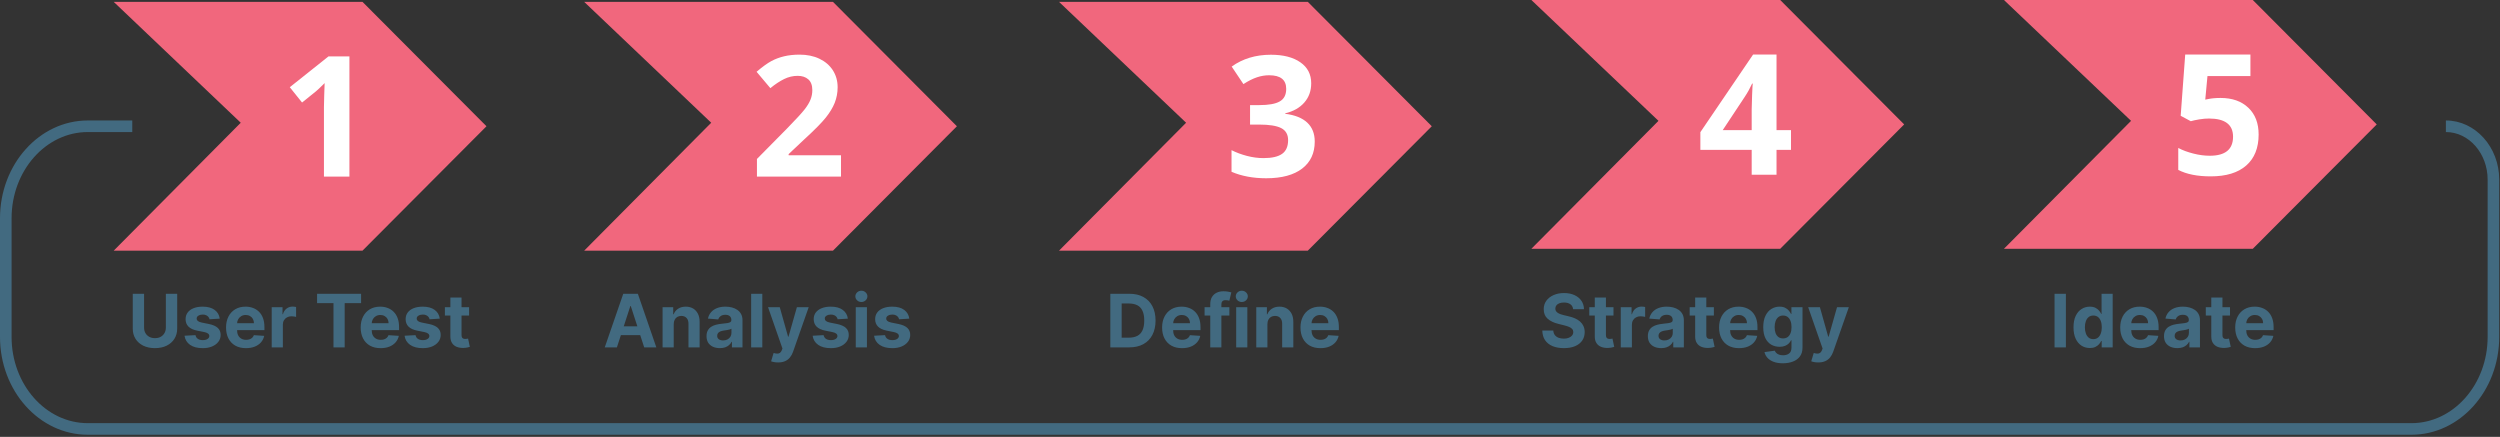 <svg width="475" height="83" viewBox="0 0 475 83" fill="none" xmlns="http://www.w3.org/2000/svg">
<rect x="0" y="0" width="475" height="83" fill="#333333" stroke="none"/>
<path d="M21.6 0.35L45.74 23.32L21.6 47.63H68.87L92.43 23.99L68.87 0.35H21.6Z" fill="#F1677D"/>
<path d="M66.38 33.56H61.55V20.34L61.6 18.17L61.68 15.79C60.88 16.59 60.32 17.12 60.01 17.37L57.39 19.48L55.06 16.57L62.42 10.71H66.39V33.56H66.38Z" fill="white"/>
<path d="M110.99 0.35L135.13 23.32L110.99 47.63H158.26L181.81 23.99L158.26 0.35H110.99Z" fill="#F1677D"/>
<path d="M159.79 33.56H143.82V30.2L149.55 24.4C151.25 22.66 152.36 21.45 152.88 20.78C153.4 20.11 153.78 19.49 154 18.91C154.23 18.34 154.34 17.74 154.34 17.13C154.34 16.21 154.09 15.53 153.58 15.08C153.07 14.63 152.4 14.41 151.56 14.41C150.67 14.41 149.81 14.61 148.98 15.02C148.15 15.43 147.28 16 146.37 16.75L143.75 13.64C144.87 12.68 145.81 12.01 146.55 11.61C147.29 11.21 148.1 10.91 148.97 10.7C149.85 10.49 150.82 10.38 151.91 10.38C153.34 10.38 154.6 10.64 155.69 11.16C156.78 11.68 157.63 12.41 158.24 13.35C158.84 14.29 159.15 15.36 159.15 16.57C159.15 17.62 158.96 18.61 158.6 19.53C158.23 20.45 157.66 21.4 156.88 22.37C156.1 23.34 154.74 24.72 152.78 26.51L149.84 29.28V29.5H159.79V33.56Z" fill="white"/>
<path d="M201.21 0.35L225.36 23.32L201.21 47.63H248.48L272.04 23.99L248.48 0.35H201.21Z" fill="#F1677D"/>
<path d="M249.13 15.83C249.13 17.26 248.7 18.47 247.83 19.47C246.96 20.47 245.75 21.16 244.19 21.53V21.62C246.03 21.85 247.43 22.41 248.38 23.3C249.33 24.19 249.8 25.39 249.8 26.9C249.8 29.1 249 30.81 247.41 32.03C245.82 33.25 243.54 33.87 240.58 33.87C238.1 33.87 235.9 33.46 233.99 32.64V28.53C234.88 28.98 235.85 29.34 236.91 29.62C237.97 29.9 239.02 30.04 240.07 30.04C241.66 30.04 242.84 29.77 243.6 29.23C244.36 28.69 244.74 27.82 244.74 26.62C244.74 25.55 244.3 24.79 243.43 24.34C242.55 23.89 241.16 23.67 239.24 23.67H237.51V19.97H239.27C241.04 19.97 242.34 19.74 243.15 19.27C243.97 18.81 244.38 18.01 244.38 16.89C244.38 15.16 243.3 14.3 241.13 14.3C240.38 14.3 239.62 14.42 238.84 14.68C238.06 14.94 237.2 15.36 236.25 15.98L234.02 12.65C236.1 11.15 238.59 10.4 241.47 10.4C243.83 10.4 245.7 10.88 247.07 11.84C248.44 12.79 249.13 14.12 249.13 15.83Z" fill="white"/>
<path d="M290.96 0L315.11 22.96L290.96 47.27H338.24L361.79 23.64L338.24 0H290.96Z" fill="#F1677D"/>
<path d="M340.29 28.47H337.54V33.2H332.82V28.47H323.07V25.11L333.09 10.36H337.54V24.72H340.29V28.47ZM332.82 24.72V20.84C332.82 20.19 332.85 19.26 332.9 18.03C332.95 16.8 332.99 16.09 333.02 15.89H332.9C332.51 16.74 332.05 17.58 331.51 18.39L327.32 24.72H332.82Z" fill="white"/>
<path d="M380.75 0L404.9 22.96L380.75 47.27H428.03L451.58 23.64L428.03 0H380.75Z" fill="#F1677D"/>
<path d="M421.91 18.61C424.12 18.61 425.88 19.23 427.18 20.47C428.49 21.71 429.14 23.41 429.14 25.56C429.14 28.11 428.35 30.08 426.78 31.45C425.21 32.83 422.96 33.51 420.03 33.51C417.49 33.51 415.44 33.1 413.87 32.28V28.11C414.69 28.55 415.65 28.9 416.75 29.18C417.84 29.46 418.88 29.59 419.86 29.59C422.81 29.59 424.28 28.38 424.28 25.97C424.28 23.67 422.75 22.52 419.7 22.52C419.15 22.52 418.54 22.57 417.87 22.68C417.2 22.79 416.66 22.91 416.25 23.03L414.33 22L415.19 10.36H427.58V14.45H419.42L419 18.93L419.55 18.82C420.18 18.69 420.97 18.61 421.91 18.61Z" fill="white"/>
<path d="M458.18 82.6H16.68C7.48 82.6 0 74.27 0 64.02V41.47C0 31.23 7.48 22.89 16.68 22.89H25.13V25.09H16.68C8.7 25.09 2.2 32.44 2.2 41.47V64.02C2.2 73.05 8.69 80.4 16.68 80.4H458.17C466.15 80.4 472.65 73.05 472.65 64.02V34.12C472.65 29.14 469.09 25.09 464.72 25.09V22.89C470.3 22.89 474.85 27.93 474.85 34.12V64.02C474.85 74.26 467.37 82.6 458.18 82.6Z" fill="#426A80"/>
<path d="M31.512 55.818H33.665V62.43C33.665 63.173 33.487 63.822 33.133 64.379C32.781 64.936 32.289 65.37 31.656 65.682C31.023 65.99 30.286 66.144 29.444 66.144C28.599 66.144 27.859 65.99 27.226 65.682C26.593 65.37 26.101 64.936 25.75 64.379C25.398 63.822 25.223 63.173 25.223 62.43V55.818H27.375V62.246C27.375 62.634 27.46 62.979 27.629 63.281C27.801 63.582 28.043 63.819 28.355 63.992C28.666 64.164 29.029 64.25 29.444 64.25C29.861 64.25 30.224 64.164 30.532 63.992C30.844 63.819 31.084 63.582 31.253 63.281C31.426 62.979 31.512 62.634 31.512 62.246V55.818ZM41.75 60.541L39.811 60.66C39.778 60.495 39.706 60.346 39.597 60.213C39.488 60.077 39.343 59.969 39.164 59.89C38.989 59.807 38.778 59.766 38.533 59.766C38.205 59.766 37.928 59.835 37.703 59.974C37.477 60.11 37.365 60.293 37.365 60.521C37.365 60.704 37.438 60.858 37.584 60.984C37.729 61.11 37.98 61.211 38.334 61.287L39.716 61.565C40.459 61.718 41.012 61.963 41.377 62.301C41.741 62.639 41.924 63.083 41.924 63.633C41.924 64.134 41.776 64.573 41.481 64.951C41.19 65.329 40.788 65.624 40.278 65.836C39.771 66.045 39.186 66.149 38.523 66.149C37.512 66.149 36.707 65.939 36.107 65.518C35.51 65.094 35.161 64.517 35.058 63.788L37.141 63.678C37.204 63.986 37.356 64.222 37.598 64.384C37.84 64.543 38.15 64.623 38.528 64.623C38.899 64.623 39.198 64.552 39.423 64.409C39.652 64.263 39.768 64.076 39.771 63.847C39.768 63.655 39.686 63.498 39.527 63.375C39.368 63.249 39.123 63.153 38.791 63.087L37.469 62.823C36.723 62.674 36.168 62.416 35.804 62.048C35.442 61.68 35.262 61.211 35.262 60.641C35.262 60.15 35.394 59.727 35.659 59.373C35.928 59.018 36.304 58.745 36.788 58.553C37.275 58.36 37.845 58.264 38.498 58.264C39.463 58.264 40.222 58.468 40.775 58.876C41.332 59.283 41.657 59.839 41.75 60.541ZM46.737 66.149C45.952 66.149 45.276 65.99 44.709 65.672C44.145 65.35 43.711 64.896 43.406 64.31C43.102 63.72 42.949 63.022 42.949 62.217C42.949 61.431 43.102 60.742 43.406 60.148C43.711 59.555 44.141 59.093 44.694 58.761C45.251 58.43 45.904 58.264 46.653 58.264C47.157 58.264 47.626 58.345 48.06 58.508C48.497 58.667 48.879 58.907 49.203 59.229C49.531 59.55 49.787 59.955 49.969 60.442C50.151 60.926 50.242 61.492 50.242 62.142V62.724H43.794V61.411H48.249C48.249 61.106 48.182 60.836 48.05 60.601C47.917 60.365 47.733 60.182 47.498 60.049C47.266 59.913 46.996 59.845 46.688 59.845C46.366 59.845 46.081 59.92 45.833 60.069C45.587 60.215 45.395 60.412 45.256 60.66C45.117 60.906 45.045 61.179 45.042 61.481V62.729C45.042 63.106 45.112 63.433 45.251 63.708C45.393 63.983 45.594 64.195 45.852 64.344C46.111 64.494 46.418 64.568 46.772 64.568C47.008 64.568 47.223 64.535 47.419 64.469C47.614 64.403 47.781 64.303 47.921 64.171C48.06 64.038 48.166 63.876 48.239 63.683L50.198 63.812C50.098 64.283 49.894 64.694 49.586 65.046C49.281 65.394 48.887 65.665 48.403 65.861C47.922 66.053 47.367 66.149 46.737 66.149ZM51.624 66V58.364H53.678V59.696H53.757C53.897 59.222 54.13 58.864 54.458 58.622C54.786 58.377 55.164 58.254 55.592 58.254C55.698 58.254 55.812 58.261 55.935 58.274C56.057 58.287 56.165 58.306 56.258 58.329V60.208C56.159 60.178 56.021 60.152 55.845 60.129C55.67 60.105 55.509 60.094 55.363 60.094C55.052 60.094 54.773 60.162 54.528 60.298C54.286 60.43 54.094 60.616 53.951 60.854C53.812 61.093 53.742 61.368 53.742 61.68V66H51.624ZM60.245 57.593V55.818H68.607V57.593H65.49V66H63.362V57.593H60.245ZM72.317 66.149C71.532 66.149 70.856 65.99 70.289 65.672C69.726 65.35 69.291 64.896 68.987 64.31C68.682 63.72 68.529 63.022 68.529 62.217C68.529 61.431 68.682 60.742 68.987 60.148C69.291 59.555 69.721 59.093 70.274 58.761C70.831 58.43 71.484 58.264 72.233 58.264C72.737 58.264 73.206 58.345 73.64 58.508C74.077 58.667 74.459 58.907 74.783 59.229C75.112 59.55 75.367 59.955 75.549 60.442C75.731 60.926 75.822 61.492 75.822 62.142V62.724H69.374V61.411H73.829C73.829 61.106 73.763 60.836 73.63 60.601C73.497 60.365 73.313 60.182 73.078 60.049C72.846 59.913 72.576 59.845 72.268 59.845C71.946 59.845 71.661 59.92 71.413 60.069C71.167 60.215 70.975 60.412 70.836 60.66C70.697 60.906 70.626 61.179 70.622 61.481V62.729C70.622 63.106 70.692 63.433 70.831 63.708C70.974 63.983 71.174 64.195 71.433 64.344C71.691 64.494 71.998 64.568 72.352 64.568C72.588 64.568 72.803 64.535 72.999 64.469C73.194 64.403 73.362 64.303 73.501 64.171C73.64 64.038 73.746 63.876 73.819 63.683L75.778 63.812C75.678 64.283 75.474 64.694 75.166 65.046C74.861 65.394 74.467 65.665 73.983 65.861C73.502 66.053 72.947 66.149 72.317 66.149ZM83.558 60.541L81.619 60.66C81.586 60.495 81.515 60.346 81.406 60.213C81.296 60.077 81.152 59.969 80.973 59.89C80.797 59.807 80.587 59.766 80.342 59.766C80.013 59.766 79.737 59.835 79.511 59.974C79.286 60.11 79.173 60.293 79.173 60.521C79.173 60.704 79.246 60.858 79.392 60.984C79.538 61.11 79.788 61.211 80.143 61.287L81.525 61.565C82.267 61.718 82.821 61.963 83.185 62.301C83.55 62.639 83.732 63.083 83.732 63.633C83.732 64.134 83.585 64.573 83.29 64.951C82.998 65.329 82.597 65.624 82.087 65.836C81.579 66.045 80.995 66.149 80.332 66.149C79.321 66.149 78.515 65.939 77.915 65.518C77.319 65.094 76.969 64.517 76.867 63.788L78.95 63.678C79.013 63.986 79.165 64.222 79.407 64.384C79.649 64.543 79.959 64.623 80.337 64.623C80.708 64.623 81.006 64.552 81.231 64.409C81.46 64.263 81.576 64.076 81.579 63.847C81.576 63.655 81.495 63.498 81.336 63.375C81.177 63.249 80.932 63.153 80.6 63.087L79.278 62.823C78.532 62.674 77.977 62.416 77.612 62.048C77.251 61.68 77.07 61.211 77.07 60.641C77.07 60.15 77.203 59.727 77.468 59.373C77.737 59.018 78.113 58.745 78.597 58.553C79.084 58.36 79.654 58.264 80.307 58.264C81.271 58.264 82.03 58.468 82.584 58.876C83.141 59.283 83.465 59.839 83.558 60.541ZM89.128 58.364V59.955H84.529V58.364H89.128ZM85.573 56.534H87.691V63.653C87.691 63.849 87.721 64.001 87.78 64.111C87.84 64.217 87.923 64.291 88.029 64.335C88.138 64.378 88.264 64.399 88.407 64.399C88.506 64.399 88.606 64.391 88.705 64.374C88.805 64.354 88.881 64.34 88.934 64.329L89.267 65.906C89.161 65.939 89.012 65.977 88.819 66.02C88.627 66.066 88.394 66.094 88.118 66.104C87.608 66.124 87.161 66.056 86.776 65.901C86.395 65.745 86.098 65.503 85.886 65.175C85.674 64.847 85.57 64.432 85.573 63.932V56.534Z" fill="#426A80"/>
<path d="M117.211 66H114.904L118.419 55.818H121.193L124.703 66H122.397L119.846 58.145H119.767L117.211 66ZM117.067 61.998H122.516V63.678H117.067V61.998ZM128.007 61.585V66H125.889V58.364H127.908V59.711H127.997C128.166 59.267 128.449 58.916 128.847 58.657C129.245 58.395 129.727 58.264 130.294 58.264C130.824 58.264 131.287 58.38 131.681 58.612C132.075 58.844 132.382 59.176 132.601 59.606C132.82 60.034 132.929 60.544 132.929 61.138V66H130.811V61.516C130.814 61.048 130.695 60.684 130.453 60.422C130.211 60.157 129.878 60.024 129.454 60.024C129.169 60.024 128.917 60.086 128.698 60.208C128.483 60.331 128.314 60.51 128.191 60.745C128.072 60.977 128.01 61.257 128.007 61.585ZM136.776 66.144C136.288 66.144 135.854 66.06 135.473 65.891C135.092 65.718 134.79 65.465 134.568 65.13C134.35 64.792 134.24 64.371 134.24 63.867C134.24 63.443 134.318 63.087 134.474 62.798C134.63 62.51 134.842 62.278 135.11 62.102C135.379 61.927 135.684 61.794 136.025 61.705C136.37 61.615 136.731 61.552 137.109 61.516C137.553 61.469 137.911 61.426 138.183 61.386C138.454 61.343 138.652 61.28 138.774 61.197C138.897 61.115 138.958 60.992 138.958 60.83V60.8C138.958 60.485 138.859 60.241 138.66 60.069C138.464 59.897 138.186 59.81 137.825 59.81C137.444 59.81 137.14 59.895 136.915 60.064C136.689 60.23 136.54 60.438 136.467 60.69L134.509 60.531C134.608 60.067 134.804 59.666 135.095 59.328C135.387 58.987 135.763 58.725 136.224 58.543C136.688 58.357 137.225 58.264 137.835 58.264C138.259 58.264 138.665 58.314 139.053 58.413C139.444 58.513 139.79 58.667 140.092 58.876C140.397 59.084 140.637 59.353 140.813 59.681C140.988 60.006 141.076 60.395 141.076 60.849V66H139.068V64.941H139.008C138.885 65.18 138.721 65.39 138.516 65.572C138.31 65.751 138.063 65.892 137.775 65.995C137.487 66.094 137.153 66.144 136.776 66.144ZM137.382 64.683C137.694 64.683 137.969 64.621 138.207 64.499C138.446 64.373 138.633 64.204 138.769 63.992C138.905 63.779 138.973 63.539 138.973 63.271V62.46C138.907 62.503 138.816 62.543 138.7 62.58C138.587 62.613 138.459 62.644 138.317 62.674C138.174 62.7 138.032 62.725 137.889 62.749C137.747 62.769 137.618 62.787 137.502 62.803C137.253 62.84 137.036 62.898 136.85 62.977C136.665 63.057 136.52 63.164 136.418 63.3C136.315 63.433 136.264 63.599 136.264 63.798C136.264 64.086 136.368 64.306 136.577 64.459C136.789 64.608 137.057 64.683 137.382 64.683ZM144.837 55.818V66H142.719V55.818H144.837ZM147.841 68.864C147.573 68.864 147.321 68.842 147.085 68.799C146.853 68.759 146.661 68.708 146.509 68.645L146.986 67.064C147.235 67.14 147.458 67.182 147.657 67.188C147.859 67.195 148.033 67.148 148.179 67.049C148.328 66.95 148.449 66.781 148.542 66.542L148.666 66.219L145.927 58.364H148.154L149.735 63.972H149.815L151.411 58.364H153.653L150.685 66.825C150.542 67.236 150.349 67.594 150.103 67.899C149.861 68.207 149.555 68.444 149.184 68.61C148.812 68.779 148.365 68.864 147.841 68.864ZM161.09 60.541L159.152 60.66C159.118 60.495 159.047 60.346 158.938 60.213C158.828 60.077 158.684 59.969 158.505 59.89C158.33 59.807 158.119 59.766 157.874 59.766C157.546 59.766 157.269 59.835 157.044 59.974C156.818 60.11 156.706 60.293 156.706 60.521C156.706 60.704 156.778 60.858 156.924 60.984C157.07 61.11 157.32 61.211 157.675 61.287L159.057 61.565C159.8 61.718 160.353 61.963 160.718 62.301C161.082 62.639 161.264 63.083 161.264 63.633C161.264 64.134 161.117 64.573 160.822 64.951C160.53 65.329 160.129 65.624 159.619 65.836C159.112 66.045 158.527 66.149 157.864 66.149C156.853 66.149 156.048 65.939 155.448 65.518C154.851 65.094 154.501 64.517 154.399 63.788L156.482 63.678C156.545 63.986 156.697 64.222 156.939 64.384C157.181 64.543 157.491 64.623 157.869 64.623C158.24 64.623 158.538 64.552 158.764 64.409C158.992 64.263 159.108 64.076 159.112 63.847C159.108 63.655 159.027 63.498 158.868 63.375C158.709 63.249 158.464 63.153 158.132 63.087L156.81 62.823C156.064 62.674 155.509 62.416 155.144 62.048C154.783 61.68 154.603 61.211 154.603 60.641C154.603 60.15 154.735 59.727 155 59.373C155.269 59.018 155.645 58.745 156.129 58.553C156.616 58.36 157.186 58.264 157.839 58.264C158.804 58.264 159.563 58.468 160.116 58.876C160.673 59.283 160.998 59.839 161.09 60.541ZM162.598 66V58.364H164.716V66H162.598ZM163.662 57.379C163.347 57.379 163.077 57.275 162.852 57.066C162.63 56.854 162.519 56.6 162.519 56.305C162.519 56.014 162.63 55.764 162.852 55.555C163.077 55.343 163.347 55.236 163.662 55.236C163.977 55.236 164.245 55.343 164.467 55.555C164.693 55.764 164.805 56.014 164.805 56.305C164.805 56.6 164.693 56.854 164.467 57.066C164.245 57.275 163.977 57.379 163.662 57.379ZM172.766 60.541L170.827 60.66C170.794 60.495 170.723 60.346 170.614 60.213C170.504 60.077 170.36 59.969 170.181 59.89C170.005 59.807 169.795 59.766 169.55 59.766C169.222 59.766 168.945 59.835 168.719 59.974C168.494 60.11 168.381 60.293 168.381 60.521C168.381 60.704 168.454 60.858 168.6 60.984C168.746 61.11 168.996 61.211 169.351 61.287L170.733 61.565C171.475 61.718 172.029 61.963 172.393 62.301C172.758 62.639 172.94 63.083 172.94 63.633C172.94 64.134 172.793 64.573 172.498 64.951C172.206 65.329 171.805 65.624 171.295 65.836C170.788 66.045 170.203 66.149 169.54 66.149C168.529 66.149 167.723 65.939 167.123 65.518C166.527 65.094 166.177 64.517 166.074 63.788L168.158 63.678C168.221 63.986 168.373 64.222 168.615 64.384C168.857 64.543 169.167 64.623 169.545 64.623C169.916 64.623 170.214 64.552 170.44 64.409C170.668 64.263 170.784 64.076 170.788 63.847C170.784 63.655 170.703 63.498 170.544 63.375C170.385 63.249 170.14 63.153 169.808 63.087L168.486 62.823C167.74 62.674 167.185 62.416 166.82 62.048C166.459 61.68 166.278 61.211 166.278 60.641C166.278 60.15 166.411 59.727 166.676 59.373C166.945 59.018 167.321 58.745 167.805 58.553C168.292 58.36 168.862 58.264 169.515 58.264C170.479 58.264 171.238 58.468 171.792 58.876C172.349 59.283 172.673 59.839 172.766 60.541Z" fill="#426A80"/>
<path d="M214.572 66H210.963V55.818H214.602C215.626 55.818 216.508 56.022 217.247 56.43C217.986 56.834 218.555 57.416 218.952 58.175C219.353 58.934 219.554 59.842 219.554 60.899C219.554 61.96 219.353 62.871 218.952 63.633C218.555 64.396 217.983 64.981 217.237 65.388C216.495 65.796 215.607 66 214.572 66ZM213.116 64.156H214.483C215.119 64.156 215.655 64.043 216.089 63.818C216.526 63.589 216.854 63.236 217.073 62.758C217.295 62.278 217.406 61.658 217.406 60.899C217.406 60.147 217.295 59.532 217.073 59.055C216.854 58.577 216.528 58.226 216.094 58.001C215.66 57.775 215.124 57.663 214.488 57.663H213.116V64.156ZM224.589 66.149C223.803 66.149 223.127 65.99 222.561 65.672C221.997 65.35 221.563 64.896 221.258 64.31C220.953 63.72 220.801 63.022 220.801 62.217C220.801 61.431 220.953 60.742 221.258 60.148C221.563 59.555 221.992 59.093 222.546 58.761C223.102 58.43 223.755 58.264 224.504 58.264C225.008 58.264 225.477 58.345 225.911 58.508C226.349 58.667 226.73 58.907 227.055 59.229C227.383 59.55 227.638 59.955 227.82 60.442C228.003 60.926 228.094 61.492 228.094 62.142V62.724H221.646V61.411H226.1C226.1 61.106 226.034 60.836 225.901 60.601C225.769 60.365 225.585 60.182 225.35 60.049C225.118 59.913 224.847 59.845 224.539 59.845C224.218 59.845 223.933 59.92 223.684 60.069C223.439 60.215 223.247 60.412 223.107 60.66C222.968 60.906 222.897 61.179 222.894 61.481V62.729C222.894 63.106 222.963 63.433 223.102 63.708C223.245 63.983 223.445 64.195 223.704 64.344C223.963 64.494 224.269 64.568 224.624 64.568C224.859 64.568 225.075 64.535 225.27 64.469C225.466 64.403 225.633 64.303 225.772 64.171C225.911 64.038 226.017 63.876 226.09 63.683L228.049 63.812C227.95 64.283 227.746 64.694 227.438 65.046C227.133 65.394 226.738 65.665 226.254 65.861C225.774 66.053 225.219 66.149 224.589 66.149ZM233.583 58.364V59.955H228.869V58.364H233.583ZM229.948 66V57.812C229.948 57.258 230.056 56.799 230.271 56.435C230.49 56.07 230.789 55.797 231.166 55.614C231.544 55.432 231.973 55.341 232.454 55.341C232.779 55.341 233.075 55.366 233.344 55.416C233.616 55.465 233.818 55.51 233.95 55.55L233.573 57.141C233.49 57.114 233.387 57.089 233.264 57.066C233.145 57.043 233.022 57.031 232.896 57.031C232.585 57.031 232.368 57.104 232.245 57.25C232.123 57.392 232.061 57.593 232.061 57.852V66H229.948ZM234.876 66V58.364H236.994V66H234.876ZM235.94 57.379C235.625 57.379 235.355 57.275 235.13 57.066C234.908 56.854 234.797 56.6 234.797 56.305C234.797 56.014 234.908 55.764 235.13 55.555C235.355 55.343 235.625 55.236 235.94 55.236C236.255 55.236 236.524 55.343 236.746 55.555C236.971 55.764 237.084 56.014 237.084 56.305C237.084 56.6 236.971 56.854 236.746 57.066C236.524 57.275 236.255 57.379 235.94 57.379ZM240.809 61.585V66H238.691V58.364H240.709V59.711H240.799C240.968 59.267 241.251 58.916 241.649 58.657C242.047 58.395 242.529 58.264 243.096 58.264C243.626 58.264 244.088 58.38 244.483 58.612C244.877 58.844 245.184 59.176 245.403 59.606C245.621 60.034 245.731 60.544 245.731 61.138V66H243.613V61.516C243.616 61.048 243.497 60.684 243.255 60.422C243.013 60.157 242.68 60.024 242.256 60.024C241.97 60.024 241.719 60.086 241.5 60.208C241.284 60.331 241.115 60.51 240.993 60.745C240.873 60.977 240.812 61.257 240.809 61.585ZM250.88 66.149C250.094 66.149 249.418 65.99 248.852 65.672C248.288 65.35 247.854 64.896 247.549 64.31C247.244 63.72 247.092 63.022 247.092 62.217C247.092 61.431 247.244 60.742 247.549 60.148C247.854 59.555 248.283 59.093 248.837 58.761C249.393 58.43 250.046 58.264 250.795 58.264C251.299 58.264 251.768 58.345 252.202 58.508C252.64 58.667 253.021 58.907 253.346 59.229C253.674 59.55 253.929 59.955 254.112 60.442C254.294 60.926 254.385 61.492 254.385 62.142V62.724H247.937V61.411H252.391C252.391 61.106 252.325 60.836 252.192 60.601C252.06 60.365 251.876 60.182 251.641 60.049C251.409 59.913 251.138 59.845 250.83 59.845C250.509 59.845 250.224 59.92 249.975 60.069C249.73 60.215 249.538 60.412 249.398 60.66C249.259 60.906 249.188 61.179 249.185 61.481V62.729C249.185 63.106 249.254 63.433 249.393 63.708C249.536 63.983 249.737 64.195 249.995 64.344C250.254 64.494 250.56 64.568 250.915 64.568C251.15 64.568 251.366 64.535 251.561 64.469C251.757 64.403 251.924 64.303 252.063 64.171C252.202 64.038 252.308 63.876 252.381 63.683L254.34 63.812C254.241 64.283 254.037 64.694 253.729 65.046C253.424 65.394 253.029 65.665 252.545 65.861C252.065 66.053 251.51 66.149 250.88 66.149Z" fill="#426A80"/>
<path d="M298.891 58.746C298.851 58.345 298.68 58.034 298.379 57.812C298.077 57.59 297.668 57.479 297.151 57.479C296.799 57.479 296.503 57.528 296.261 57.628C296.019 57.724 295.833 57.858 295.704 58.031C295.578 58.203 295.515 58.398 295.515 58.617C295.508 58.8 295.547 58.959 295.629 59.094C295.716 59.23 295.833 59.348 295.982 59.447C296.132 59.544 296.304 59.628 296.499 59.701C296.695 59.771 296.904 59.83 297.126 59.88L298.041 60.099C298.485 60.198 298.892 60.331 299.264 60.496C299.635 60.662 299.956 60.866 300.228 61.108C300.5 61.35 300.71 61.635 300.86 61.963C301.012 62.291 301.09 62.667 301.093 63.092C301.09 63.715 300.931 64.255 300.616 64.712C300.304 65.166 299.854 65.519 299.264 65.771C298.677 66.02 297.969 66.144 297.141 66.144C296.319 66.144 295.603 66.018 294.993 65.766C294.387 65.514 293.913 65.142 293.571 64.648C293.233 64.151 293.056 63.536 293.039 62.803H295.122C295.146 63.145 295.243 63.43 295.416 63.658C295.591 63.884 295.825 64.055 296.117 64.171C296.412 64.283 296.745 64.34 297.116 64.34C297.481 64.34 297.797 64.287 298.066 64.18C298.337 64.074 298.548 63.927 298.697 63.738C298.846 63.549 298.921 63.332 298.921 63.087C298.921 62.858 298.853 62.666 298.717 62.51C298.584 62.354 298.389 62.222 298.13 62.112C297.875 62.003 297.562 61.903 297.191 61.814L296.082 61.535C295.223 61.327 294.546 61 294.048 60.556C293.551 60.112 293.304 59.514 293.308 58.761C293.304 58.145 293.468 57.606 293.8 57.146C294.135 56.685 294.594 56.325 295.177 56.067C295.76 55.808 296.423 55.679 297.166 55.679C297.921 55.679 298.581 55.808 299.144 56.067C299.711 56.325 300.152 56.685 300.467 57.146C300.782 57.606 300.944 58.14 300.954 58.746H298.891ZM306.563 58.364V59.955H301.964V58.364H306.563ZM303.009 56.534H305.126V63.653C305.126 63.849 305.156 64.001 305.216 64.111C305.276 64.217 305.358 64.291 305.464 64.335C305.574 64.378 305.7 64.399 305.842 64.399C305.942 64.399 306.041 64.391 306.141 64.374C306.24 64.354 306.316 64.34 306.369 64.329L306.702 65.906C306.596 65.939 306.447 65.977 306.255 66.02C306.063 66.066 305.829 66.094 305.554 66.104C305.044 66.124 304.596 66.056 304.212 65.901C303.83 65.745 303.534 65.503 303.322 65.175C303.11 64.847 303.005 64.432 303.009 63.932V56.534ZM307.943 66V58.364H309.996V59.696H310.076C310.215 59.222 310.449 58.864 310.777 58.622C311.105 58.377 311.483 58.254 311.91 58.254C312.016 58.254 312.131 58.261 312.253 58.274C312.376 58.287 312.484 58.306 312.576 58.329V60.208C312.477 60.178 312.339 60.152 312.164 60.129C311.988 60.105 311.827 60.094 311.681 60.094C311.37 60.094 311.092 60.162 310.846 60.298C310.604 60.43 310.412 60.616 310.27 60.854C310.13 61.093 310.061 61.368 310.061 61.68V66H307.943ZM315.63 66.144C315.143 66.144 314.709 66.06 314.328 65.891C313.946 65.718 313.645 65.465 313.423 65.13C313.204 64.792 313.095 64.371 313.095 63.867C313.095 63.443 313.173 63.087 313.328 62.798C313.484 62.51 313.696 62.278 313.965 62.102C314.233 61.927 314.538 61.794 314.879 61.705C315.224 61.615 315.585 61.552 315.963 61.516C316.407 61.469 316.765 61.426 317.037 61.386C317.309 61.343 317.506 61.28 317.629 61.197C317.751 61.115 317.813 60.992 317.813 60.83V60.8C317.813 60.485 317.713 60.241 317.514 60.069C317.319 59.897 317.04 59.81 316.679 59.81C316.298 59.81 315.995 59.895 315.769 60.064C315.544 60.23 315.395 60.438 315.322 60.69L313.363 60.531C313.463 60.067 313.658 59.666 313.95 59.328C314.241 58.987 314.618 58.725 315.078 58.543C315.542 58.357 316.079 58.264 316.689 58.264C317.113 58.264 317.519 58.314 317.907 58.413C318.298 58.513 318.645 58.667 318.946 58.876C319.251 59.084 319.491 59.353 319.667 59.681C319.843 60.006 319.931 60.395 319.931 60.849V66H317.922V64.941H317.862C317.74 65.18 317.576 65.39 317.37 65.572C317.165 65.751 316.918 65.892 316.629 65.995C316.341 66.094 316.008 66.144 315.63 66.144ZM316.237 64.683C316.548 64.683 316.823 64.621 317.062 64.499C317.301 64.373 317.488 64.204 317.624 63.992C317.76 63.779 317.828 63.539 317.828 63.271V62.46C317.761 62.503 317.67 62.543 317.554 62.58C317.441 62.613 317.314 62.644 317.171 62.674C317.029 62.7 316.886 62.725 316.744 62.749C316.601 62.769 316.472 62.787 316.356 62.803C316.107 62.84 315.89 62.898 315.705 62.977C315.519 63.057 315.375 63.164 315.272 63.3C315.169 63.433 315.118 63.599 315.118 63.798C315.118 64.086 315.222 64.306 315.431 64.459C315.643 64.608 315.912 64.683 316.237 64.683ZM325.635 58.364V59.955H321.037V58.364H325.635ZM322.081 56.534H324.199V63.653C324.199 63.849 324.229 64.001 324.288 64.111C324.348 64.217 324.431 64.291 324.537 64.335C324.646 64.378 324.772 64.399 324.915 64.399C325.014 64.399 325.113 64.391 325.213 64.374C325.312 64.354 325.389 64.34 325.442 64.329L325.775 65.906C325.669 65.939 325.519 65.977 325.327 66.02C325.135 66.066 324.901 66.094 324.626 66.104C324.116 66.124 323.668 66.056 323.284 65.901C322.903 65.745 322.606 65.503 322.394 65.175C322.182 64.847 322.077 64.432 322.081 63.932V56.534ZM330.413 66.149C329.628 66.149 328.952 65.99 328.385 65.672C327.821 65.35 327.387 64.896 327.082 64.31C326.777 63.72 326.625 63.022 326.625 62.217C326.625 61.431 326.777 60.742 327.082 60.148C327.387 59.555 327.816 59.093 328.37 58.761C328.927 58.43 329.58 58.264 330.329 58.264C330.832 58.264 331.301 58.345 331.736 58.508C332.173 58.667 332.554 58.907 332.879 59.229C333.207 59.55 333.462 59.955 333.645 60.442C333.827 60.926 333.918 61.492 333.918 62.142V62.724H327.47V61.411H331.925C331.925 61.106 331.858 60.836 331.726 60.601C331.593 60.365 331.409 60.182 331.174 60.049C330.942 59.913 330.672 59.845 330.363 59.845C330.042 59.845 329.757 59.92 329.508 60.069C329.263 60.215 329.071 60.412 328.932 60.66C328.792 60.906 328.721 61.179 328.718 61.481V62.729C328.718 63.106 328.787 63.433 328.927 63.708C329.069 63.983 329.27 64.195 329.528 64.344C329.787 64.494 330.093 64.568 330.448 64.568C330.683 64.568 330.899 64.535 331.094 64.469C331.29 64.403 331.457 64.303 331.596 64.171C331.736 64.038 331.842 63.876 331.915 63.683L333.873 63.812C333.774 64.283 333.57 64.694 333.262 65.046C332.957 65.394 332.563 65.665 332.079 65.861C331.598 66.053 331.043 66.149 330.413 66.149ZM338.741 69.023C338.055 69.023 337.466 68.928 336.976 68.739C336.488 68.554 336.101 68.3 335.812 67.979C335.524 67.657 335.337 67.296 335.251 66.895L337.209 66.631C337.269 66.784 337.363 66.926 337.493 67.059C337.622 67.192 337.793 67.298 338.005 67.377C338.22 67.46 338.482 67.501 338.79 67.501C339.251 67.501 339.631 67.389 339.929 67.163C340.23 66.941 340.381 66.568 340.381 66.045V64.648H340.292C340.199 64.86 340.06 65.06 339.874 65.249C339.689 65.438 339.45 65.592 339.158 65.712C338.867 65.831 338.519 65.891 338.114 65.891C337.541 65.891 337.019 65.758 336.548 65.493C336.081 65.224 335.708 64.815 335.43 64.265C335.154 63.711 335.017 63.012 335.017 62.167C335.017 61.302 335.158 60.579 335.439 59.999C335.721 59.419 336.096 58.985 336.563 58.697C337.034 58.408 337.549 58.264 338.109 58.264C338.537 58.264 338.895 58.337 339.183 58.483C339.471 58.626 339.703 58.804 339.879 59.02C340.058 59.232 340.196 59.441 340.292 59.646H340.371V58.364H342.474V66.075C342.474 66.724 342.315 67.268 341.997 67.705C341.679 68.143 341.238 68.471 340.675 68.69C340.114 68.912 339.47 69.023 338.741 69.023ZM338.785 64.3C339.127 64.3 339.415 64.215 339.65 64.046C339.889 63.874 340.071 63.629 340.197 63.31C340.327 62.989 340.391 62.604 340.391 62.157C340.391 61.709 340.328 61.322 340.202 60.994C340.076 60.662 339.894 60.405 339.655 60.223C339.417 60.041 339.127 59.95 338.785 59.95C338.437 59.95 338.144 60.044 337.905 60.233C337.667 60.419 337.486 60.677 337.363 61.008C337.241 61.34 337.18 61.723 337.18 62.157C337.18 62.598 337.241 62.979 337.363 63.3C337.489 63.619 337.67 63.865 337.905 64.041C338.144 64.213 338.437 64.3 338.785 64.3ZM345.467 68.864C345.199 68.864 344.947 68.842 344.711 68.799C344.479 68.759 344.287 68.708 344.135 68.645L344.612 67.064C344.861 67.14 345.084 67.182 345.283 67.188C345.485 67.195 345.659 67.148 345.805 67.049C345.954 66.95 346.075 66.781 346.168 66.542L346.292 66.219L343.553 58.364H345.78L347.361 63.972H347.441L349.037 58.364H351.279L348.311 66.825C348.168 67.236 347.974 67.594 347.729 67.899C347.487 68.207 347.181 68.444 346.809 68.61C346.438 68.779 345.991 68.864 345.467 68.864Z" fill="#426A80"/>
<path d="M392.518 55.818V66H390.365V55.818H392.518ZM397.063 66.124C396.483 66.124 395.958 65.975 395.487 65.677C395.02 65.375 394.649 64.933 394.374 64.349C394.102 63.763 393.966 63.044 393.966 62.192C393.966 61.317 394.107 60.589 394.389 60.009C394.67 59.426 395.045 58.99 395.512 58.702C395.983 58.41 396.498 58.264 397.058 58.264C397.486 58.264 397.842 58.337 398.127 58.483C398.416 58.626 398.648 58.804 398.823 59.02C399.002 59.232 399.138 59.441 399.231 59.646H399.296V55.818H401.409V66H399.32V64.777H399.231C399.132 64.989 398.991 65.2 398.808 65.408C398.629 65.614 398.396 65.785 398.107 65.921C397.822 66.056 397.474 66.124 397.063 66.124ZM397.735 64.439C398.076 64.439 398.364 64.346 398.6 64.16C398.838 63.972 399.021 63.708 399.146 63.37C399.276 63.032 399.34 62.636 399.34 62.182C399.34 61.728 399.277 61.333 399.151 60.999C399.026 60.664 398.843 60.405 398.605 60.223C398.366 60.041 398.076 59.95 397.735 59.95C397.387 59.95 397.093 60.044 396.855 60.233C396.616 60.422 396.435 60.684 396.313 61.019C396.19 61.353 396.129 61.741 396.129 62.182C396.129 62.626 396.19 63.019 396.313 63.36C396.439 63.698 396.619 63.963 396.855 64.156C397.093 64.344 397.387 64.439 397.735 64.439ZM406.63 66.149C405.844 66.149 405.168 65.99 404.602 65.672C404.038 65.35 403.604 64.896 403.299 64.31C402.994 63.72 402.842 63.022 402.842 62.217C402.842 61.431 402.994 60.742 403.299 60.148C403.604 59.555 404.033 59.093 404.587 58.761C405.143 58.43 405.796 58.264 406.545 58.264C407.049 58.264 407.518 58.345 407.952 58.508C408.39 58.667 408.771 58.907 409.096 59.229C409.424 59.55 409.679 59.955 409.862 60.442C410.044 60.926 410.135 61.492 410.135 62.142V62.724H403.687V61.411H408.141C408.141 61.106 408.075 60.836 407.942 60.601C407.81 60.365 407.626 60.182 407.391 60.049C407.159 59.913 406.888 59.845 406.58 59.845C406.259 59.845 405.974 59.92 405.725 60.069C405.48 60.215 405.288 60.412 405.148 60.66C405.009 60.906 404.938 61.179 404.935 61.481V62.729C404.935 63.106 405.004 63.433 405.143 63.708C405.286 63.983 405.487 64.195 405.745 64.344C406.004 64.494 406.31 64.568 406.665 64.568C406.9 64.568 407.116 64.535 407.311 64.469C407.507 64.403 407.674 64.303 407.813 64.171C407.952 64.038 408.058 63.876 408.131 63.683L410.09 63.812C409.991 64.283 409.787 64.694 409.479 65.046C409.174 65.394 408.779 65.665 408.295 65.861C407.815 66.053 407.26 66.149 406.63 66.149ZM413.695 66.144C413.207 66.144 412.773 66.06 412.392 65.891C412.011 65.718 411.709 65.465 411.487 65.13C411.268 64.792 411.159 64.371 411.159 63.867C411.159 63.443 411.237 63.087 411.393 62.798C411.549 62.51 411.761 62.278 412.029 62.102C412.298 61.927 412.603 61.794 412.944 61.705C413.289 61.615 413.65 61.552 414.028 61.516C414.472 61.469 414.83 61.426 415.102 61.386C415.373 61.343 415.571 61.28 415.693 61.197C415.816 61.115 415.877 60.992 415.877 60.83V60.8C415.877 60.485 415.778 60.241 415.579 60.069C415.383 59.897 415.105 59.81 414.744 59.81C414.362 59.81 414.059 59.895 413.834 60.064C413.608 60.23 413.459 60.438 413.386 60.69L411.428 60.531C411.527 60.067 411.723 59.666 412.014 59.328C412.306 58.987 412.682 58.725 413.143 58.543C413.607 58.357 414.144 58.264 414.754 58.264C415.178 58.264 415.584 58.314 415.972 58.413C416.363 58.513 416.709 58.667 417.011 58.876C417.316 59.084 417.556 59.353 417.732 59.681C417.907 60.006 417.995 60.395 417.995 60.849V66H415.987V64.941H415.927C415.804 65.18 415.64 65.39 415.435 65.572C415.229 65.751 414.982 65.892 414.694 65.995C414.406 66.094 414.072 66.144 413.695 66.144ZM414.301 64.683C414.613 64.683 414.888 64.621 415.126 64.499C415.365 64.373 415.552 64.204 415.688 63.992C415.824 63.779 415.892 63.539 415.892 63.271V62.46C415.826 62.503 415.735 62.543 415.619 62.58C415.506 62.613 415.378 62.644 415.236 62.674C415.093 62.7 414.951 62.725 414.808 62.749C414.666 62.769 414.536 62.787 414.42 62.803C414.172 62.84 413.955 62.898 413.769 62.977C413.584 63.057 413.439 63.164 413.337 63.3C413.234 63.433 413.183 63.599 413.183 63.798C413.183 64.086 413.287 64.306 413.496 64.459C413.708 64.608 413.976 64.683 414.301 64.683ZM423.7 58.364V59.955H419.101V58.364H423.7ZM420.145 56.534H422.263V63.653C422.263 63.849 422.293 64.001 422.353 64.111C422.412 64.217 422.495 64.291 422.601 64.335C422.711 64.378 422.837 64.399 422.979 64.399C423.078 64.399 423.178 64.391 423.277 64.374C423.377 64.354 423.453 64.34 423.506 64.329L423.839 65.906C423.733 65.939 423.584 65.977 423.392 66.02C423.199 66.066 422.966 66.094 422.691 66.104C422.18 66.124 421.733 66.056 421.348 65.901C420.967 65.745 420.671 65.503 420.458 65.175C420.246 64.847 420.142 64.432 420.145 63.932V56.534ZM428.478 66.149C427.692 66.149 427.016 65.99 426.449 65.672C425.886 65.35 425.452 64.896 425.147 64.31C424.842 63.72 424.689 63.022 424.689 62.217C424.689 61.431 424.842 60.742 425.147 60.148C425.452 59.555 425.881 59.093 426.434 58.761C426.991 58.43 427.644 58.264 428.393 58.264C428.897 58.264 429.366 58.345 429.8 58.508C430.238 58.667 430.619 58.907 430.944 59.229C431.272 59.55 431.527 59.955 431.709 60.442C431.891 60.926 431.983 61.492 431.983 62.142V62.724H425.534V61.411H429.989C429.989 61.106 429.923 60.836 429.79 60.601C429.658 60.365 429.474 60.182 429.238 60.049C429.006 59.913 428.736 59.845 428.428 59.845C428.106 59.845 427.821 59.92 427.573 60.069C427.328 60.215 427.135 60.412 426.996 60.66C426.857 60.906 426.786 61.179 426.782 61.481V62.729C426.782 63.106 426.852 63.433 426.991 63.708C427.134 63.983 427.334 64.195 427.593 64.344C427.851 64.494 428.158 64.568 428.512 64.568C428.748 64.568 428.963 64.535 429.159 64.469C429.354 64.403 429.522 64.303 429.661 64.171C429.8 64.038 429.906 63.876 429.979 63.683L431.938 63.812C431.838 64.283 431.635 64.694 431.326 65.046C431.021 65.394 430.627 65.665 430.143 65.861C429.663 66.053 429.107 66.149 428.478 66.149Z" fill="#426A80"/>
</svg>
